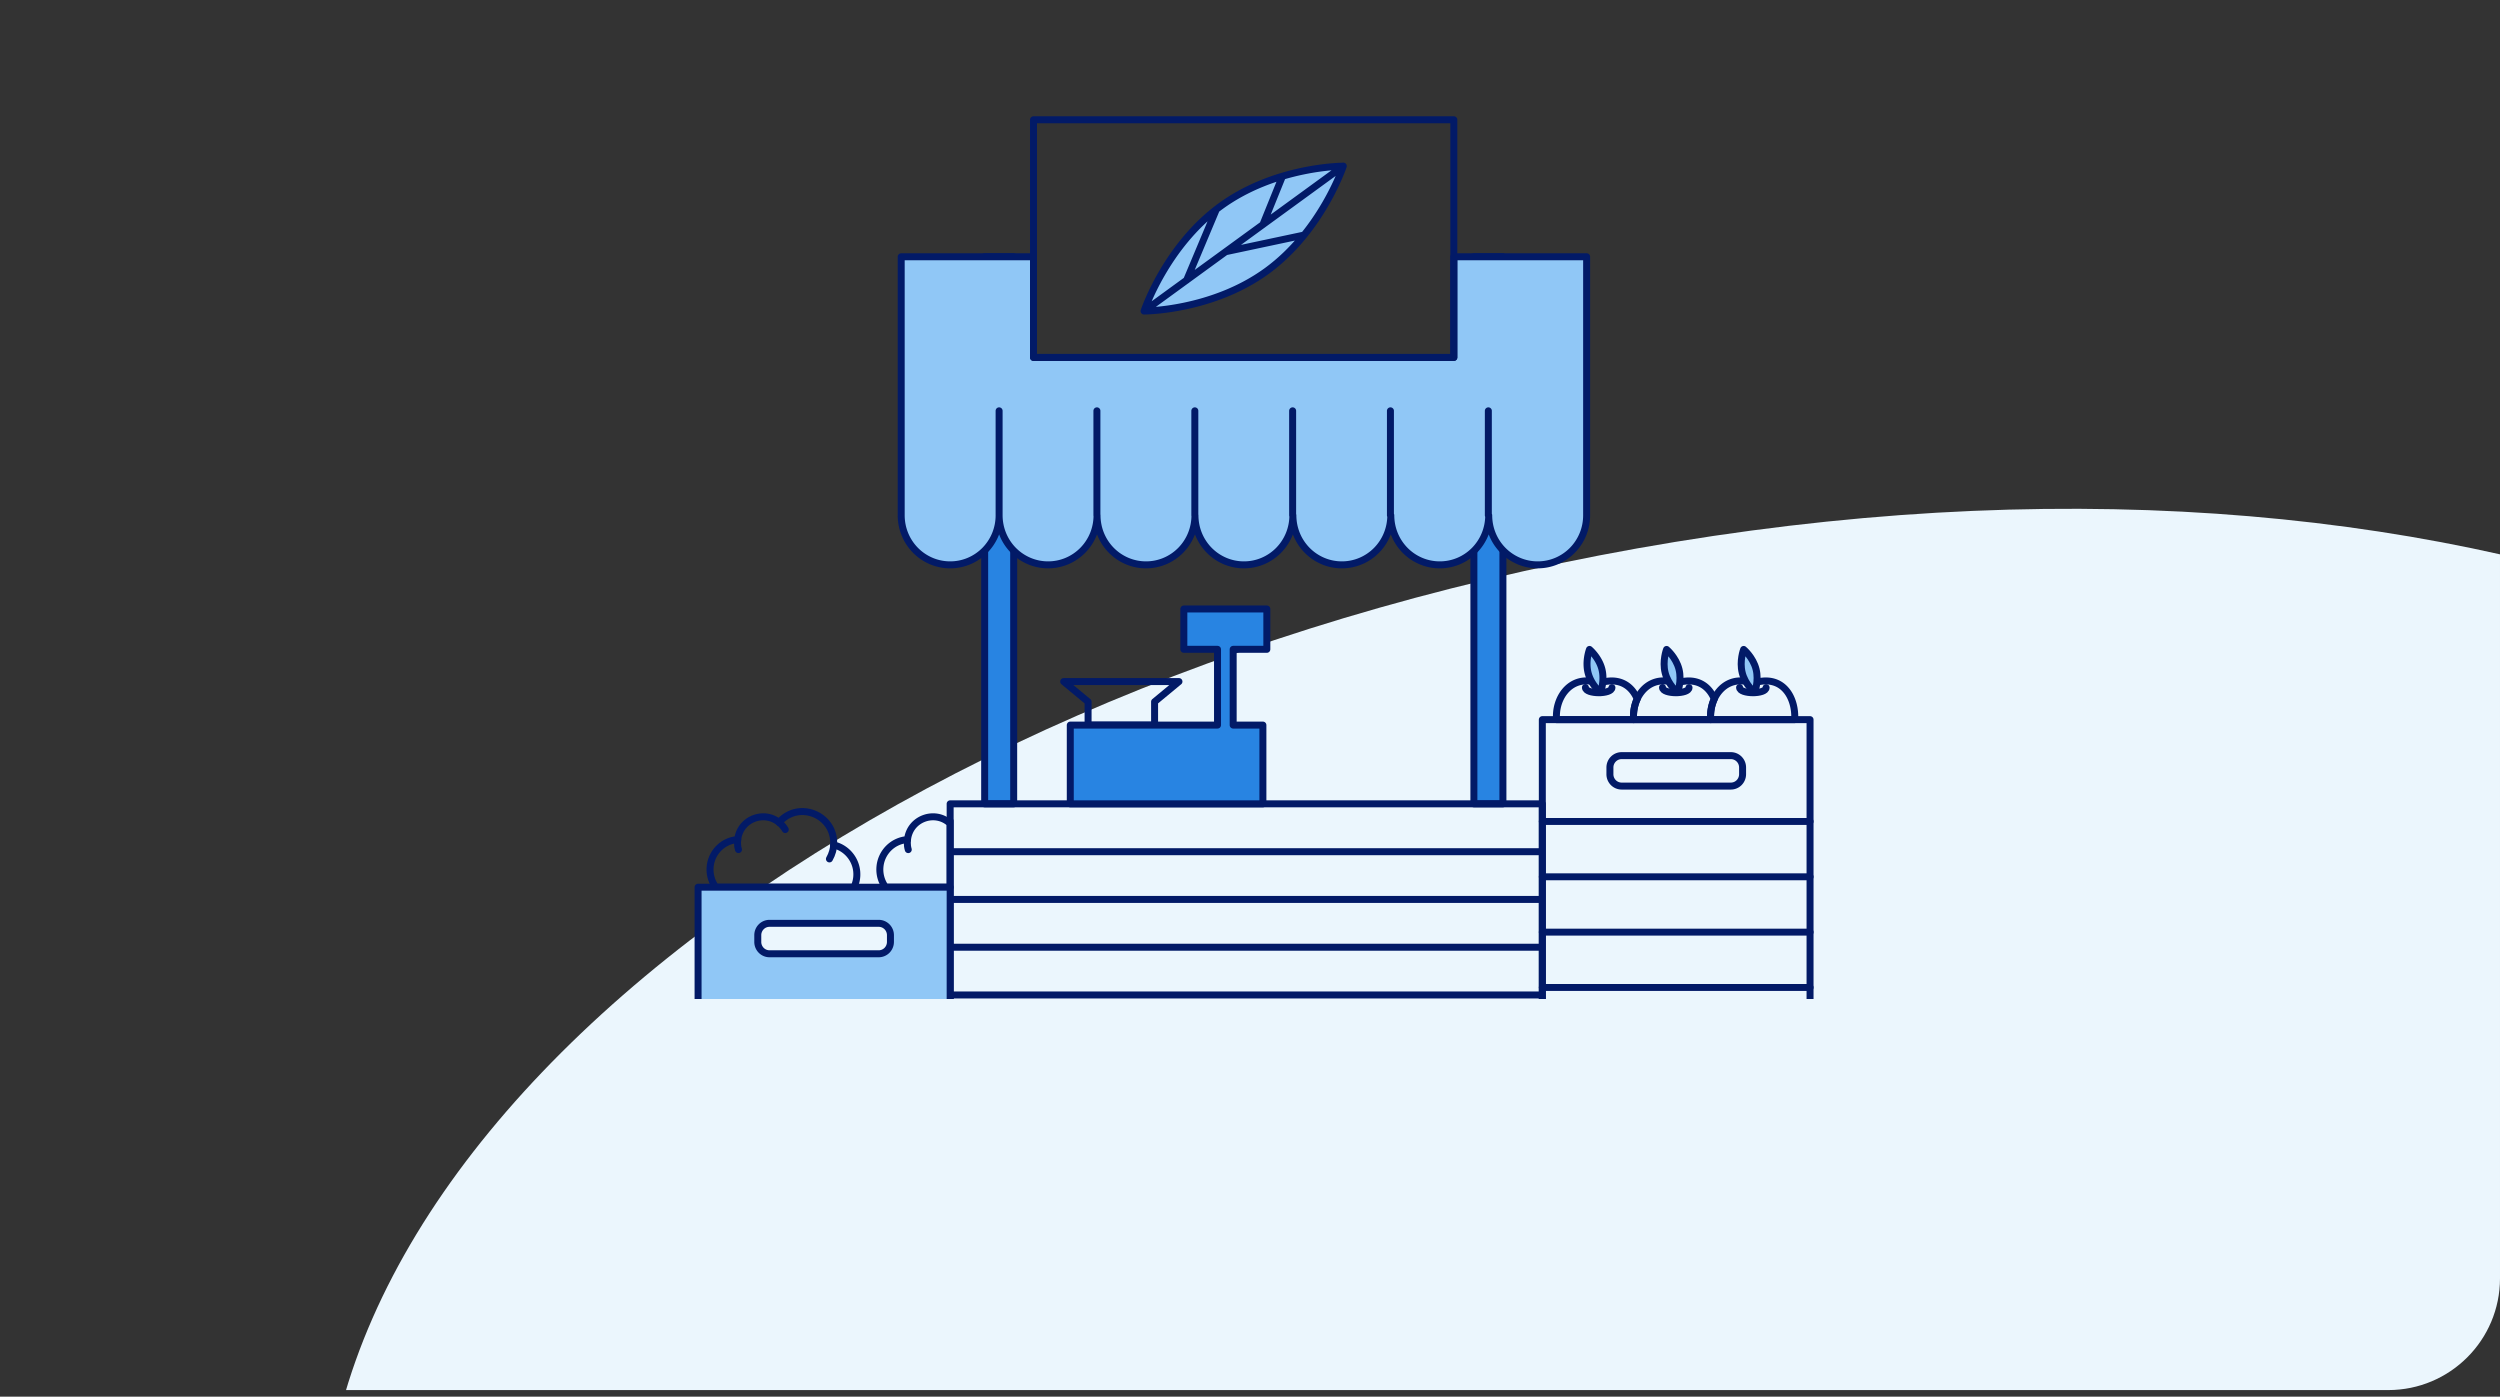 <svg xmlns="http://www.w3.org/2000/svg" fill="none" viewBox="0 0 358 200"><rect x="0" y="0" width="358" height="200" fill="#333333" stroke="none"/><g clip-path="url(#a)"><path fill="#EBF6FD" d="M471.742 162.53c93.262 239.319 146.93 114.405 112.099 142.341-34.87 27.967-246.129 2.481-304.779 12.082-117.233 19.191-221.041-18.832-231.86-84.927-10.82-66.094 75.446-135.232 192.679-154.423 117.234-19.19 207.335 21.99 231.861 84.927Z"/><g clip-path="url(#b)"><path stroke="#021A67" stroke-linecap="round" stroke-linejoin="round" d="M233.936 103.05a5.957 5.957 0 0 1 .513-2.959c-.717-1.715-2.222-2.882-4.474-2.508a6.284 6.284 0 0 1-2.052-.017c-3.244-.536-5.271 2.496-5.024 5.484h11.037Z"/><path stroke="#021A67" stroke-linecap="round" stroke-linejoin="round" d="M227.034 98.45c0 .985 3.779 1.003 3.796.017"/><path fill="#90C7F6" d="M227.411 96.339c.427 1.713 1.778 2.837 1.778 2.837s.631-1.642.205-3.339c-.429-1.712-1.778-2.837-1.778-2.837s-.633 1.626-.205 3.339Z"/><path stroke="#021A67" stroke-linecap="round" stroke-linejoin="round" d="M227.411 96.339c.427 1.713 1.778 2.837 1.778 2.837s.631-1.642.205-3.339c-.429-1.712-1.778-2.837-1.778-2.837s-.633 1.626-.205 3.339Zm17.564 6.711a5.946 5.946 0 0 1 .513-2.959c-.717-1.715-2.222-2.882-4.474-2.508a6.284 6.284 0 0 1-2.052-.017c-3.245-.536-5.271 2.496-5.025 5.484h11.039-.001Z"/><path stroke="#021A67" stroke-linecap="round" stroke-linejoin="round" d="M238.072 98.45c0 .985 3.779 1.003 3.796.017"/><path fill="#90C7F6" d="M238.448 96.339c.428 1.713 1.779 2.837 1.779 2.837s.63-1.642.205-3.339c-.43-1.712-1.779-2.837-1.779-2.837s-.632 1.626-.205 3.339Z"/><path stroke="#021A67" stroke-linecap="round" stroke-linejoin="round" d="M238.448 96.339c.428 1.713 1.779 2.837 1.779 2.837s.63-1.642.205-3.339c-.43-1.712-1.779-2.837-1.779-2.837s-.632 1.626-.205 3.339Zm-126.89 21.432c.359.295.667.623.889 1.021m-6.7 2.871c-.22-.749-.105-1.345-.105-1.436m13.731.765c0 .514-.186 1.283-.599 2.007"/><path stroke="#021A67" stroke-linecap="round" stroke-linejoin="round" d="M122.288 127.045a4.23 4.23 0 0 0 .402-1.522c.158-2.162-1.299-4.066-3.317-4.533.267-4.241-4.968-6.478-7.815-3.218-2.142-1.761-5.584-.5-5.917 2.457a4.211 4.211 0 0 0-2.701 1.228 4.307 4.307 0 0 0-1.249 2.717 4.326 4.326 0 0 0 .801 2.871h19.796Zm13.586-9.272c-2.142-1.761-5.584-.501-5.917 2.457a4.215 4.215 0 0 0-2.701 1.227 4.311 4.311 0 0 0-1.249 2.717 4.327 4.327 0 0 0 .801 2.872h9.253v-9.477a5.196 5.196 0 0 0-.187.204Z"/><path stroke="#021A67" stroke-linecap="round" stroke-linejoin="round" d="M130.063 121.666c-.22-.748-.105-1.344-.105-1.436"/><path fill="#2884E2" d="M145.159 36.772h-4.155v78.336h4.155V36.771Z"/><path stroke="#021A67" stroke-linecap="round" stroke-linejoin="round" d="M145.159 36.772h-4.155v78.336h4.155V36.771Z"/><path fill="#2884E2" d="M215.218 36.772h-4.156v78.336h4.156V36.771Z"/><path stroke="#021A67" stroke-linecap="round" stroke-linejoin="round" d="M215.218 36.772h-4.156v78.336h4.156V36.771Z"/><path fill="#90C7F6" d="M208.19 36.772v14.41h-60.192v-14.41h-18.947v37.023c0 .931.181 1.853.533 2.714a7.095 7.095 0 0 0 1.52 2.302 7.002 7.002 0 0 0 2.275 1.537 6.936 6.936 0 0 0 2.683.54 6.93 6.93 0 0 0 2.685-.537 6.993 6.993 0 0 0 2.276-1.537 7.079 7.079 0 0 0 1.519-2.303 7.16 7.16 0 0 0 .531-2.717c0 .932.181 1.855.533 2.715a7.095 7.095 0 0 0 1.52 2.302 7.002 7.002 0 0 0 2.275 1.537 6.936 6.936 0 0 0 2.683.54 6.93 6.93 0 0 0 2.685-.537 6.993 6.993 0 0 0 2.276-1.537 7.079 7.079 0 0 0 1.519-2.303 7.16 7.16 0 0 0 .531-2.717c0 .932.181 1.855.533 2.715a7.095 7.095 0 0 0 1.52 2.302 7.002 7.002 0 0 0 2.275 1.537 6.936 6.936 0 0 0 2.683.54 6.93 6.93 0 0 0 2.685-.537 6.993 6.993 0 0 0 2.276-1.537 7.079 7.079 0 0 0 1.519-2.303 7.16 7.16 0 0 0 .531-2.717c0 .932.181 1.855.533 2.715a7.095 7.095 0 0 0 1.52 2.302 7.002 7.002 0 0 0 2.275 1.537 6.936 6.936 0 0 0 2.683.54 6.93 6.93 0 0 0 2.685-.537 6.993 6.993 0 0 0 2.276-1.537 7.079 7.079 0 0 0 1.519-2.303 7.16 7.16 0 0 0 .531-2.717c0 .932.181 1.855.533 2.715a7.095 7.095 0 0 0 1.52 2.302 7.002 7.002 0 0 0 2.275 1.537 6.936 6.936 0 0 0 2.683.54 6.93 6.93 0 0 0 2.685-.537 6.993 6.993 0 0 0 2.276-1.537 7.079 7.079 0 0 0 1.519-2.303 7.16 7.16 0 0 0 .531-2.717c0 .932.181 1.855.533 2.715a7.095 7.095 0 0 0 1.52 2.302 7.002 7.002 0 0 0 2.275 1.537 6.936 6.936 0 0 0 2.683.54 6.93 6.93 0 0 0 2.685-.537 6.993 6.993 0 0 0 2.276-1.537 7.079 7.079 0 0 0 1.519-2.303 7.16 7.16 0 0 0 .531-2.717c0 .932.181 1.855.533 2.715a7.095 7.095 0 0 0 1.52 2.302 7.002 7.002 0 0 0 2.275 1.537 6.936 6.936 0 0 0 2.683.54 6.93 6.93 0 0 0 2.685-.537 6.993 6.993 0 0 0 2.276-1.537 7.079 7.079 0 0 0 1.519-2.303 7.16 7.16 0 0 0 .531-2.717V36.771H208.19Z"/><path stroke="#021A67" stroke-linecap="round" stroke-linejoin="round" d="M208.19 36.772v14.41h-60.192v-14.41h-18.947v37.023c0 .931.181 1.853.533 2.714a7.095 7.095 0 0 0 1.52 2.302 7.002 7.002 0 0 0 2.275 1.537 6.936 6.936 0 0 0 2.683.54 6.93 6.93 0 0 0 2.685-.537 6.993 6.993 0 0 0 2.276-1.537 7.079 7.079 0 0 0 1.519-2.303 7.16 7.16 0 0 0 .531-2.717c0 .932.181 1.855.533 2.715a7.095 7.095 0 0 0 1.52 2.302 7.002 7.002 0 0 0 2.275 1.537 6.936 6.936 0 0 0 2.683.54 6.93 6.93 0 0 0 2.685-.537 6.993 6.993 0 0 0 2.276-1.537 7.079 7.079 0 0 0 1.519-2.303 7.16 7.16 0 0 0 .531-2.717c0 .932.181 1.855.533 2.715a7.095 7.095 0 0 0 1.52 2.302 7.002 7.002 0 0 0 2.275 1.537 6.936 6.936 0 0 0 2.683.54 6.93 6.93 0 0 0 2.685-.537 6.993 6.993 0 0 0 2.276-1.537 7.079 7.079 0 0 0 1.519-2.303 7.16 7.16 0 0 0 .531-2.717c0 .932.181 1.855.533 2.715a7.095 7.095 0 0 0 1.52 2.302 7.002 7.002 0 0 0 2.275 1.537 6.936 6.936 0 0 0 2.683.54 6.93 6.93 0 0 0 2.685-.537 6.993 6.993 0 0 0 2.276-1.537 7.079 7.079 0 0 0 1.519-2.303 7.16 7.16 0 0 0 .531-2.717c0 .932.181 1.855.533 2.715a7.095 7.095 0 0 0 1.52 2.302 7.002 7.002 0 0 0 2.275 1.537 6.936 6.936 0 0 0 2.683.54 6.93 6.93 0 0 0 2.685-.537 6.993 6.993 0 0 0 2.276-1.537 7.079 7.079 0 0 0 1.519-2.303 7.16 7.16 0 0 0 .531-2.717c0 .932.181 1.855.533 2.715a7.095 7.095 0 0 0 1.52 2.302 7.002 7.002 0 0 0 2.275 1.537 6.936 6.936 0 0 0 2.683.54 6.93 6.93 0 0 0 2.685-.537 6.993 6.993 0 0 0 2.276-1.537 7.079 7.079 0 0 0 1.519-2.303 7.16 7.16 0 0 0 .531-2.717c0 .932.181 1.855.533 2.715a7.095 7.095 0 0 0 1.52 2.302 7.002 7.002 0 0 0 2.275 1.537 6.936 6.936 0 0 0 2.683.54 6.93 6.93 0 0 0 2.685-.537 6.993 6.993 0 0 0 2.276-1.537 7.079 7.079 0 0 0 1.519-2.303 7.16 7.16 0 0 0 .531-2.717V36.771H208.19Zm-65.118 37.025V58.832m14.006 14.965V58.832M171.1 73.797V58.832m14.005 14.965V58.832m14.005 14.965V58.832m14.021 14.965V58.832m7.73 56.277h-84.799v34.221h84.799v-34.221Zm-84.799 6.852h84.799m-84.799 6.836h84.799m-84.799 6.849h84.799m-84.799 6.834h84.799"/><path fill="#90C7F6" d="M99.964 127.047v22.283h36.098v-22.283H99.964Zm27.548 7.837c-.001.449-.178.88-.492 1.198-.314.318-.74.497-1.184.497H110.19c-.445 0-.87-.179-1.185-.497a1.71 1.71 0 0 1-.491-1.198v-.969c0-.934.752-1.695 1.676-1.695h15.646c.924 0 1.676.761 1.676 1.695v.969Z"/><path stroke="#021A67" stroke-linecap="round" stroke-linejoin="round" d="M136.062 127.047H99.964v22.283h36.098v-22.283Z"/><path stroke="#021A67" stroke-linecap="round" stroke-linejoin="round" d="M125.836 136.58h-15.647c-.444 0-.87-.179-1.184-.497a1.706 1.706 0 0 1-.491-1.198v-.969c0-.934.752-1.695 1.675-1.695h15.647c.923 0 1.676.761 1.676 1.695v.969c-.001.449-.178.88-.492 1.198-.314.318-.74.497-1.184.497ZM208.19 17.154h-60.192v34.03h60.192v-34.03Z"/><path fill="#90C7F6" d="M174.793 29.523c-7.865 5.729-10.961 15.017-10.961 15.017s9.696 0 17.562-5.726c7.866-5.727 10.961-15.017 10.961-15.017s-9.678-.016-17.562 5.726Z"/><path stroke="#021A67" stroke-linecap="round" stroke-linejoin="round" d="M174.793 29.523c-7.865 5.729-10.961 15.017-10.961 15.017s9.696 0 17.562-5.726c7.866-5.727 10.961-15.017 10.961-15.017s-9.678-.016-17.562 5.726Zm17.562-5.742-28.505 20.76m19.801-19.309-2.805 6.938m-6.668-2.178L169.92 40.13m5.592-4.084 11.235-2.388M257 103.05c.164-3.055-1.533-6.034-4.949-5.467a6.284 6.284 0 0 1-2.052-.017c-3.244-.536-5.271 2.496-5.025 5.484H257Z"/><path stroke="#021A67" stroke-linecap="round" stroke-linejoin="round" d="M249.11 98.45c0 .985 3.779 1.003 3.796.017"/><path fill="#90C7F6" d="M249.486 96.339c.428 1.713 1.779 2.837 1.779 2.837s.631-1.642.205-3.339c-.429-1.712-1.779-2.837-1.779-2.837s-.632 1.626-.205 3.339Z"/><path stroke="#021A67" stroke-linecap="round" stroke-linejoin="round" d="M249.486 96.339c.428 1.713 1.779 2.837 1.779 2.837s.631-1.642.205-3.339c-.429-1.712-1.779-2.837-1.779-2.837s-.632 1.626-.205 3.339Zm9.713 6.712h-38.338v46.279h38.338v-46.279Z"/><path stroke="#021A67" stroke-linecap="round" stroke-linejoin="round" d="M247.862 112.567h-15.647a1.67 1.67 0 0 1-1.184-.498 1.703 1.703 0 0 1-.491-1.198v-.969c0-.934.752-1.695 1.675-1.695h15.647c.923 0 1.676.761 1.676 1.695v.969c-.001.45-.178.881-.492 1.198a1.67 1.67 0 0 1-1.184.498Zm-27.001 5.066h38.338m-38.338 15.849h38.338m-38.338-7.925h38.338m-38.338 15.849h38.338M152.324 97.602l3.489 2.889v3.339h9.524v-3.339l3.489-2.89h-16.502Z"/><path fill="#2884E2" d="M181.411 92.983v-5.778h-11.884v5.778h4.822v10.848h-21.084v11.28h27.582v-11.28h-4.258V92.983h4.822Z"/><path stroke="#021A67" stroke-linecap="round" stroke-linejoin="round" d="M181.411 92.983v-5.778h-11.884v5.778h4.822v10.848h-21.084v11.28h27.582v-11.28h-4.258V92.983h4.822Z"/></g></g><defs><clipPath id="a"><rect width="358" height="199.059" fill="#fff" rx="16"/></clipPath><clipPath id="b"><path fill="#fff" d="M89 16h180v127.059H89z"/></clipPath></defs></svg>
